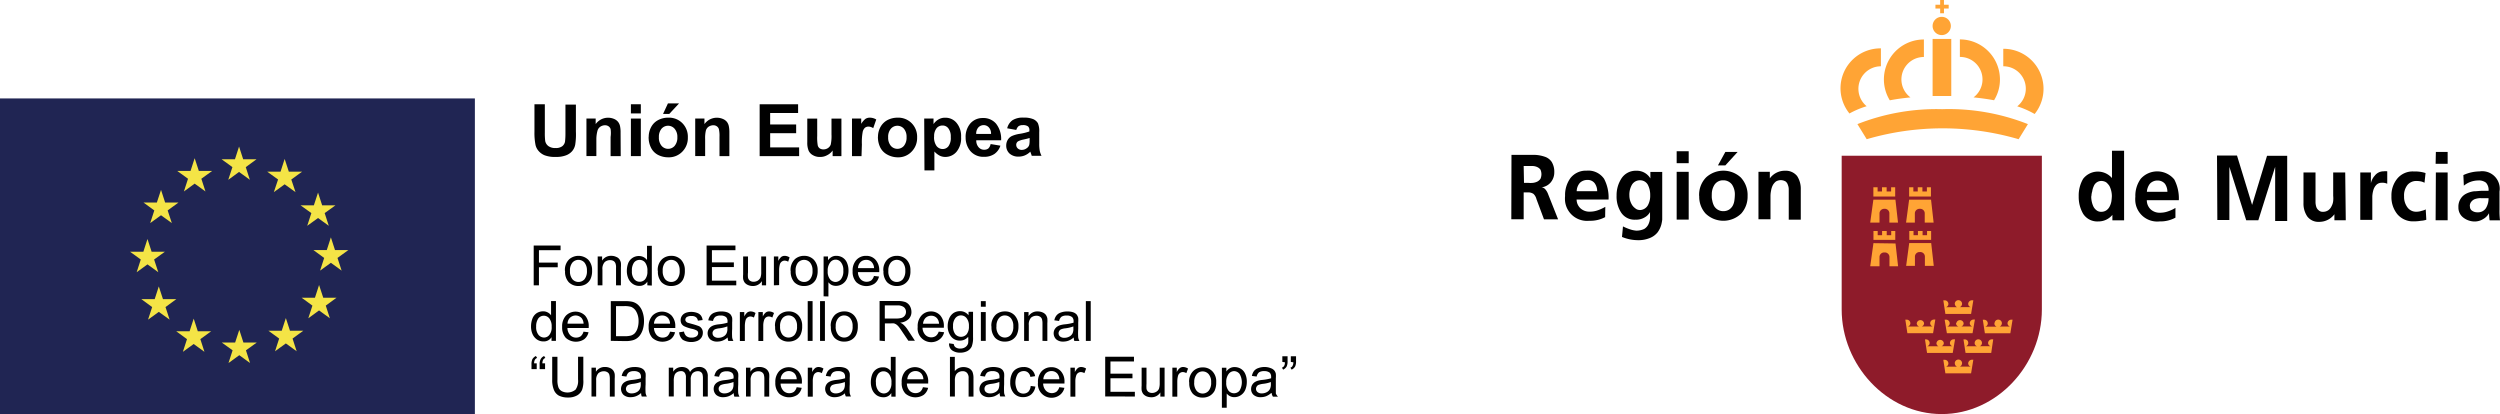 <?xml version="1.0" encoding="UTF-8"?> <svg xmlns="http://www.w3.org/2000/svg" width="525.961" height="87.115" viewBox="0 0 525.961 87.115"><g id="logos-eficiencia-energética" transform="translate(-533.966 -304.995)"><g id="Grupo_2833" data-name="Grupo 2833" transform="translate(851.923 304.995)"><path id="Trazado_8308" data-name="Trazado 8308" d="M81.937,18.77V51.13c0,11.625-9.425,21.992-21.067,21.992S39.82,62.755,39.82,51.13V18.77H81.937Z" transform="translate(29.683 13.992)" fill="#8e1b2a"></path><path id="Trazado_8309" data-name="Trazado 8309" d="M54.053,45.186a.778.778,0,0,1,1.536,0,.7.7,0,0,1-.489.681h2.3a.708.708,0,0,1-.524-.7.8.8,0,0,1,.8-.751h.279l-.489,2.863H52.063l-.436-2.845h.209a.756.756,0,0,1,.768.733v.017a.713.713,0,0,1-.524.7h2.391a.748.748,0,0,1-.436-.7Zm8.029,0a.768.768,0,1,1,1.536,0,.738.738,0,0,1-.471.681h2.3a.728.728,0,0,1-.541-.7.815.815,0,0,1,.8-.751h.279l-.419,2.863H60.162l-.436-2.845H60a.72.72,0,0,1,.733.751.751.751,0,0,1-.506.7h2.374a.708.708,0,0,1-.524-.7Zm-4.189-8.238a.768.768,0,1,1,1.536,0,.761.761,0,0,1-.471.7h2.3a.728.728,0,0,1-.541-.7.818.818,0,0,1,.82-.751H61.8l-.471,2.88H55.92l-.436-2.863h.3a.771.771,0,0,1,.768.751.713.713,0,0,1-.524.7H58.4a.781.781,0,0,1-.489-.733ZM49.9,41.032a.778.778,0,0,1,1.536,0,.713.713,0,0,1-.489.681h2.3a.728.728,0,0,1-.524-.7.8.8,0,0,1,.8-.751h.279l-.471,2.863H47.926l-.436-2.845h.279a.775.775,0,0,1,.785.751h0a.728.728,0,0,1-.541.7H50.4a.751.751,0,0,1-.506-.7Zm8.326,0a.778.778,0,0,1,1.536,0,.713.713,0,0,1-.489.681h2.3a.744.744,0,0,1-.524-.7.8.8,0,0,1,.8-.751h.279l-.489,2.863H56.235l-.471-2.845h.279a.775.775,0,0,1,.785.751h0a.728.728,0,0,1-.541.7h2.391a.744.744,0,0,1-.524-.7h.07Zm8.046,0A.768.768,0,0,1,67.807,41a.783.783,0,0,1-.471.733h2.182a.728.728,0,0,1-.524-.7.8.8,0,0,1,.8-.751h.262l-.471,2.863H64.229L63.792,40.3h.279a.771.771,0,0,1,.768.751.713.713,0,0,1-.524.7H66.69a.753.753,0,0,1-.471-.7h.07Zm-8.378,8.43a.768.768,0,0,1,1.536-.035.783.783,0,0,1-.471.733h2.3a.728.728,0,0,1-.541-.7.818.818,0,0,1,.82-.751H61.8l-.471,2.863H55.92l-.436-2.845h.3a.771.771,0,0,1,.768.751.713.713,0,0,1-.524.7H58.4a.735.735,0,0,1-.489-.7Z" transform="translate(35.401 26.97)" fill="#ffa435" fill-rule="evenodd"></path><path id="Trazado_8310" data-name="Trazado 8310" d="M43.923,25.188l-.663,4.817h1.955V28.051a.977.977,0,0,1,1.012-.943h.035a.958.958,0,0,1,1.03.873v2.025h1.815l-.541-4.817h-4.66Zm2.287-.663H43.923V22.57h.89v.89h.925v-.89h.977v.89h.943v-.89h.855v1.955H46.227Zm5.236.663L50.8,30.006h1.85V28.051a.977.977,0,0,1,1.012-.943H53.7a.958.958,0,0,1,1.03.873v2.025H56.6l-.541-4.817H51.446Zm2.287-.663H51.446V22.57h.89v.89h.925v-.89h.977v.89h.943v-.89h.855v1.955H53.75Zm-9.792,9.792L43.26,39.2h1.955V37.249a.965.965,0,0,1,.995-.96h.07a.967.967,0,0,1,1.03.925V39.2h1.815l-.541-4.8-4.643-.07Zm2.287-.681H43.941V31.768h.89v.89h.925v-.89h.977v.89h.943v-.89h.855v1.868H46.245Zm5.236.681-.646,4.8h1.85V37.162a.965.965,0,0,1,.995-.96h.07a.967.967,0,0,1,1.03.925v1.99H56.63l-.541-4.8H51.481Zm2.3-.681H51.481V31.768h.89v.89H53.3v-.89h.977v.89h.943v-.89h.855v1.868H53.785Z" transform="translate(32.247 16.824)" fill="#ffa435" fill-rule="evenodd"></path><path id="Trazado_8311" data-name="Trazado 8311" d="M59.642.995h.995V0h.8V.995h.995v.8H61.44v.995h-.8V1.8h-.995v-.8ZM61.073,22.97A45.194,45.194,0,0,1,79.1,26.112l-1.955,3.177a56.876,56.876,0,0,0-31.959,0l-1.955-3.177A45.246,45.246,0,0,1,61.021,22.97h.052Zm-19.5.925a8.4,8.4,0,0,1,6.6-13.719v3.77a4.737,4.737,0,0,0-3,8.4,18.791,18.791,0,0,0-3.665,1.553h.052Zm26.077-3.4a4.73,4.73,0,0,0-2.863-8.518V8.291a8.429,8.429,0,0,1,8.43,8.4v.035a8.218,8.218,0,0,1-1.239,4.364c-1.431-.262-2.862-.454-4.381-.611h.052Zm9.233,1.85a4.714,4.714,0,0,0-2.967-8.4V10.263a8.428,8.428,0,0,1,6.6,13.719,19.212,19.212,0,0,0-3.683-1.623h.052ZM59.049,8.186h3.927V20.195H59.049V8.186ZM50.042,21.1A8.4,8.4,0,0,1,57.2,8.308h.017v3.683a4.716,4.716,0,0,0-2.828,8.5c-1.536.157-2.985.349-4.329.611h0ZM59.049,5.428a1.92,1.92,0,1,1,0,.07v-.07Z" transform="translate(29.584)" fill="#ffa435" fill-rule="evenodd"></path><path id="Trazado_8312" data-name="Trazado 8312" d="M75.478,31.662h0a3.792,3.792,0,0,1-2.985,1.379,3.517,3.517,0,0,1-3.177-1.623,7.075,7.075,0,0,1-.925-3.665,6.911,6.911,0,0,1,.925-3.665,3.917,3.917,0,0,1,5.5-.716,4.23,4.23,0,0,1,.576.541h0V18.17h2.548V32.814H75.478V31.68Zm-4.451-3.91a4.993,4.993,0,0,0,.454,2.147,2.172,2.172,0,0,0,.646.785,1.537,1.537,0,0,0,1.012.332,1.9,1.9,0,0,0,1.1-.332A2.219,2.219,0,0,0,74.9,29.9a3.774,3.774,0,0,0,.367-1.082,10.823,10.823,0,0,0,.1-1.082,4.8,4.8,0,0,0-.506-2.147,3.32,3.32,0,0,0-.7-.785,2.005,2.005,0,0,0-1.047-.279A1.717,1.717,0,0,0,71.55,25.64a3.745,3.745,0,0,0-.314,1.065,4.11,4.11,0,0,0-.175,1.047h-.035Z" transform="translate(50.979 13.545)"></path><path id="Trazado_8313" data-name="Trazado 8313" d="M83.679,30.392a6.607,6.607,0,0,1-3.351.8,4.627,4.627,0,0,1-5.1-4.1,5.785,5.785,0,0,1,0-1.1,6.084,6.084,0,0,1,1.135-3.77,4.641,4.641,0,0,1,7.052.14,8.6,8.6,0,0,1,.96,4.364H77.64a2.623,2.623,0,0,0,.838,1.955,2.768,2.768,0,0,0,1.955.681,4.978,4.978,0,0,0,1.745-.314,7.223,7.223,0,0,0,1.484-.7v2.042Zm-1.711-5.446a2.946,2.946,0,0,0-.506-1.658,1.971,1.971,0,0,0-1.553-.7,2.134,2.134,0,0,0-1.606.663,3.035,3.035,0,0,0-.646,1.711h4.311Z" transform="translate(56.06 15.391)"></path><path id="Trazado_8314" data-name="Trazado 8314" d="M85.04,18.75h4.241l3.177,10.385h0L95.6,18.8h4.241V32.521H97.31v-11.4h0L93.767,32.364H91.219L87.676,21.124h0V32.312H85.145l-.07-13.562Z" transform="translate(63.392 13.977)"></path><path id="Trazado_8315" data-name="Trazado 8315" d="M104.383,30.844h-2.391V29.57h0A3.928,3.928,0,0,1,98.8,31.175a2.923,2.923,0,0,1-2.513-1.135,4.772,4.772,0,0,1-.8-2.828V20.79h2.531v6.318a3.583,3.583,0,0,0,.175.96,1.587,1.587,0,0,0,.489.681,1.25,1.25,0,0,0,.925.314,1.927,1.927,0,0,0,1.152-.367,2.17,2.17,0,0,0,.646-.838,2.9,2.9,0,0,0,.332-1.082,5.424,5.424,0,0,0,0-1.065V20.79h2.531Z" transform="translate(71.173 15.498)"></path><path id="Trazado_8316" data-name="Trazado 8316" d="M102.32,20.906h2.252v2.269h0a3.368,3.368,0,0,1,.82-1.606,2.307,2.307,0,0,1,1.85-.908,2.829,2.829,0,0,1,.768,0v2.618a2.31,2.31,0,0,0-1.135-.209,1.564,1.564,0,0,0-1.152.436,2.6,2.6,0,0,0-.628,1.082,5.706,5.706,0,0,0-.227,1.327v4.957h-2.531V20.906Z" transform="translate(76.272 15.382)"></path><path id="Trazado_8317" data-name="Trazado 8317" d="M113.039,23.048a2.655,2.655,0,0,0-.733-.279,4.817,4.817,0,0,0-.995-.1,2.4,2.4,0,0,0-1.868.855,3.5,3.5,0,0,0-.7,2.339,3.716,3.716,0,0,0,.663,2.3,2.245,2.245,0,0,0,1.955.977,3.39,3.39,0,0,0,1.1-.192,2.821,2.821,0,0,0,.838-.3l.122,2.182a4.2,4.2,0,0,1-1.135.209,7.42,7.42,0,0,1-1.4.122,4.311,4.311,0,0,1-3.561-1.5,5.693,5.693,0,0,1-1.239-3.788,5.54,5.54,0,0,1,1.239-3.718,4.2,4.2,0,0,1,3.473-1.484,7.3,7.3,0,0,1,2.461.332Z" transform="translate(79.081 15.404)"></path><path id="Trazado_8318" data-name="Trazado 8318" d="M111.48,18.31h2.461v2.5H111.41l.052-2.5Zm0,4.329h2.461V32.692H111.41l.052-10.054Z" transform="translate(83.049 13.649)"></path><path id="Trazado_8319" data-name="Trazado 8319" d="M115.209,21.447a8.415,8.415,0,0,1,3.386-.768,3.693,3.693,0,0,1,4.207,3.037,3.488,3.488,0,0,1,0,1.2v3.805a16.335,16.335,0,0,0,.1,2.252h-2.182a14.9,14.9,0,0,1-.122-1.5h0a3.154,3.154,0,0,1-1.274,1.257,3.42,3.42,0,0,1-1.745.489,3.929,3.929,0,0,1-2.339-.785,2.629,2.629,0,0,1-1.082-2.217,3.034,3.034,0,0,1,.489-1.815,2.944,2.944,0,0,1,1.169-1.047,5.188,5.188,0,0,1,1.606-.489c.593,0,1.135-.1,1.658-.1H120.5a2.253,2.253,0,0,0-.541-1.711,2.44,2.44,0,0,0-1.658-.471,4.847,4.847,0,0,0-3,1.1l-.1-2.234Zm1.379,6.615a1,1,0,0,0,.471.908,1.865,1.865,0,0,0,1.135.314,1.945,1.945,0,0,0,1.763-.89,3.934,3.934,0,0,0,.541-2.077h-1.553a1.973,1.973,0,0,0-.454,0,4.182,4.182,0,0,0-.925.209,1.8,1.8,0,0,0-.7.541,1.335,1.335,0,0,0-.3.977Z" transform="translate(85.097 15.381)"></path><path id="Trazado_8320" data-name="Trazado 8320" d="M.035,18.677H5.079a7.466,7.466,0,0,1,1.955.384,2.8,2.8,0,0,1,1.466,1.1,3.982,3.982,0,0,1,.541,2.182,3.26,3.26,0,0,1-.733,2.095A2.966,2.966,0,0,1,6.353,25.5h0a1.2,1.2,0,0,1,.855.489,3.243,3.243,0,0,1,.524.925l2.112,5.324H6.877L5.289,27.981a2.251,2.251,0,0,0-.628-1.1,2.009,2.009,0,0,0-1.222-.314H2.6v5.655H0L.035,18.66ZM2.688,24.56h.855a4.907,4.907,0,0,0,1.012,0,2.84,2.84,0,0,0,.908-.262,1.913,1.913,0,0,0,.663-.576,2.385,2.385,0,0,0,0-1.955,1.772,1.772,0,0,0-.663-.524,2.671,2.671,0,0,0-.908-.227H2.6l.07,3.543Z" transform="translate(0 13.91)"></path><path id="Trazado_8321" data-name="Trazado 8321" d="M14.957,30.335a6.592,6.592,0,0,1-3.351.785,4.65,4.65,0,0,1-5.114-4.084,6.158,6.158,0,0,1,0-1.135,6.084,6.084,0,0,1,1.135-3.77,4.119,4.119,0,0,1,3.386-1.553,4.037,4.037,0,0,1,3.683,1.711,8.445,8.445,0,0,1,.943,4.364H8.917a2.555,2.555,0,0,0,.838,1.868,2.768,2.768,0,0,0,1.955.681,4.978,4.978,0,0,0,1.745-.314,9.045,9.045,0,0,0,1.5-.7l-.035,2.129Zm-1.711-5.446a2.8,2.8,0,0,0-.524-1.658,1.815,1.815,0,0,0-1.536-.7,2.173,2.173,0,0,0-1.623.663,2.786,2.786,0,0,0-.628,1.711h4.311Z" transform="translate(4.819 15.326)"></path><path id="Trazado_8322" data-name="Trazado 8322" d="M22.292,20.808V30.879a8.786,8.786,0,0,1-.175.977,4.848,4.848,0,0,1-.82,1.711,3.957,3.957,0,0,1-1.571,1.152,6.273,6.273,0,0,1-2.531.471,8.931,8.931,0,0,1-3.369-.681l.209-2.217a10.075,10.075,0,0,0,1.414.593,5.512,5.512,0,0,0,1.414.3,3.837,3.837,0,0,0,1.658-.367,2.343,2.343,0,0,0,.855-.943,3.65,3.65,0,0,0,.349-1.274V29.274h0a2.864,2.864,0,0,1-1.117,1.117,3.512,3.512,0,0,1-1.955.489,3.358,3.358,0,0,1-3.037-1.553,6.117,6.117,0,0,1-.925-3.526,6.442,6.442,0,0,1,.977-3.526,3.573,3.573,0,0,1,3.142-1.693A3.314,3.314,0,0,1,19.8,22.2h0V20.826h2.5Zm-4.765,8.046a2,2,0,0,0,1.711-.943,4.123,4.123,0,0,0,.524-2.182,4.645,4.645,0,0,0-.506-2.217,1.847,1.847,0,0,0-1.606-.925,1.959,1.959,0,0,0-1.763.995,4.21,4.21,0,0,0-.506,2.2,3.832,3.832,0,0,0,.541,1.955,2.476,2.476,0,0,0,.681.733,1.4,1.4,0,0,0,.925.367Z" transform="translate(9.457 15.34)"></path><path id="Trazado_8323" data-name="Trazado 8323" d="M19.93,18.23h2.531v2.513H19.93Zm0,4.329h2.531V32.612H19.93Z" transform="translate(14.857 13.589)"></path><path id="Trazado_8324" data-name="Trazado 8324" d="M22.644,27.6a5.223,5.223,0,0,1,1.466-3.927,5.391,5.391,0,0,1,7.278,0A5.373,5.373,0,0,1,32.837,27.6a5.338,5.338,0,0,1-1.327,3.665,5.385,5.385,0,0,1-7.523,0A5.257,5.257,0,0,1,22.661,27.6Zm2.653-.314v.593a3.936,3.936,0,0,0,.1.628,4.115,4.115,0,0,0,.367,1.135,2.216,2.216,0,0,0,1.937,1.135,2.322,2.322,0,0,0,1.222-.314,2.414,2.414,0,0,0,.768-.8,3.208,3.208,0,0,0,.367-1.135,9.618,9.618,0,0,0,.1-1.239,3.7,3.7,0,0,0-.593-2.095,2.244,2.244,0,0,0-1.868-.908,2.121,2.121,0,0,0-1.815.925,3.631,3.631,0,0,0-.576,2.077Zm2.863-8.972h2.583l-2.583,2.828H26.606Z" transform="translate(16.872 13.649)"></path><path id="Trazado_8325" data-name="Trazado 8325" d="M29.79,20.809h2.391v1.379h0a3.89,3.89,0,0,1,3.212-1.606A3.056,3.056,0,0,1,37.924,21.7a4.905,4.905,0,0,1,.768,2.828V30.88H36.161V24.509a2.419,2.419,0,0,0-.175-.925,1.445,1.445,0,0,0-.471-.733,1.985,1.985,0,0,0-2.06,0,2.62,2.62,0,0,0-.681.838,3.89,3.89,0,0,0-.332,1.082,5.893,5.893,0,0,0-.122,1.1v4.922H29.79V20.826Z" transform="translate(22.206 15.339)"></path></g><g id="Grupo_2834" data-name="Grupo 2834" transform="translate(533.966 325.704)"><g id="Grupo_2832" data-name="Grupo 2832" transform="translate(0)"><path id="Trazado_8326" data-name="Trazado 8326" d="M84.49.92H86.7V6.894a12.933,12.933,0,0,0,.08,1.756,1.742,1.742,0,0,0,.679,1.078,2.384,2.384,0,0,0,1.49.4,2.217,2.217,0,0,0,1.41-.373,1.618,1.618,0,0,0,.585-.945,14.347,14.347,0,0,0,.093-1.849V1h2.2V6.641a13.878,13.878,0,0,1-.146,2.781,2.918,2.918,0,0,1-.652,1.37,3.193,3.193,0,0,1-1.291.878A5.593,5.593,0,0,1,89.054,12a6.092,6.092,0,0,1-2.435-.359,3.366,3.366,0,0,1-1.264-.931,2.877,2.877,0,0,1-.612-1.224,12.819,12.819,0,0,1-.226-2.767V.92Z" transform="translate(27.924 0.304)" fill-rule="evenodd"></path><path id="Trazado_8327" data-name="Trazado 8327" d="M99.968,11.126H97.813V7.095a5.805,5.805,0,0,0,0-1.663,1.13,1.13,0,0,0-.439-.585,1.3,1.3,0,0,0-.732-.213,1.773,1.773,0,0,0-.971.293,1.51,1.51,0,0,0-.6.8,6.907,6.907,0,0,0-.253,1.809v3.579H92.73V3.223h1.943V4.394A3.207,3.207,0,0,1,98.531,3.3a2.09,2.09,0,0,1,.852.625,2.138,2.138,0,0,1,.412.878,6.251,6.251,0,0,1,.12,1.41l.027,4.91Z" transform="translate(30.647 1.008)" fill-rule="evenodd"></path><path id="Trazado_8328" data-name="Trazado 8328" d="M99.76,11.83v-7.9h2.089v7.9Zm0-8.968V.92h2.089V2.849H99.76Z" transform="translate(32.971 0.304)" fill-rule="evenodd"></path><path id="Trazado_8329" data-name="Trazado 8329" d="M105.6,3,106.629.78h2.342L106.908,3h-1.317Zm-.878,4.91a2.635,2.635,0,0,0,.572,1.809,1.811,1.811,0,0,0,2.555.186,1.233,1.233,0,0,0,.186-.186,2.669,2.669,0,0,0,.572-1.823,2.579,2.579,0,0,0-.585-1.783,1.811,1.811,0,0,0-2.555-.186,1.234,1.234,0,0,0-.186.186A2.636,2.636,0,0,0,104.726,7.911Zm-2.142-.106a4.3,4.3,0,0,1,.506-2.022,3.5,3.5,0,0,1,1.49-1.49,4.456,4.456,0,0,1,2.1-.506,3.958,3.958,0,0,1,2.994,1.171,4.036,4.036,0,0,1,1.144,2.994,4.06,4.06,0,0,1-1.171,2.994,3.931,3.931,0,0,1-2.994,1.184,4.67,4.67,0,0,1-2.076-.492,3.431,3.431,0,0,1-1.49-1.49,4.836,4.836,0,0,1-.519-2.315Z" transform="translate(33.898 0.258)" fill-rule="evenodd"></path><path id="Trazado_8330" data-name="Trazado 8330" d="M117.128,11.126h-2.089V7.095a6.342,6.342,0,0,0-.133-1.663,1.13,1.13,0,0,0-.439-.585,1.263,1.263,0,0,0-.718-.213,1.852,1.852,0,0,0-.985.293,1.487,1.487,0,0,0-.585.8,6.9,6.9,0,0,0-.16,1.809v3.579H109.93V3.223h1.943V4.394A3.207,3.207,0,0,1,115.731,3.3a2.132,2.132,0,0,1,.865.625,2.193,2.193,0,0,1,.4.878,6.252,6.252,0,0,1,.12,1.41v4.91Z" transform="translate(36.332 1.008)" fill-rule="evenodd"></path><path id="Trazado_8331" data-name="Trazado 8331" d="M120.12,11.83V.92h8.089V2.756h-5.881V5.178H127.8V7.014h-5.468v2.98h6.094V11.83Z" transform="translate(39.699 0.304)" fill-rule="evenodd"></path><path id="Trazado_8332" data-name="Trazado 8332" d="M132.986,11.083V9.9a3.021,3.021,0,0,1-1.144.985,2.919,2.919,0,0,1-1.49.373,2.781,2.781,0,0,1-1.49-.359,2.062,2.062,0,0,1-.931-.971,4.36,4.36,0,0,1-.279-1.743v-5h2.089V6.812a9.637,9.637,0,0,0,.12,2.049,1.115,1.115,0,0,0,.412.6,1.469,1.469,0,0,0,.772.213A1.718,1.718,0,0,0,132,9.393a1.52,1.52,0,0,0,.585-.732,8.27,8.27,0,0,0,.16-2.142V3.193h2.089v7.9h-1.849Z" transform="translate(42.187 1.051)" fill-rule="evenodd"></path><path id="Trazado_8333" data-name="Trazado 8333" d="M136.742,11.129H134.72v-7.9h1.943V4.344a3.749,3.749,0,0,1,.891-1.051,1.692,1.692,0,0,1,.9-.253,2.634,2.634,0,0,1,1.37.386l-.639,1.823a1.9,1.9,0,0,0-.985-.333,1.245,1.245,0,0,0-.745.239,1.7,1.7,0,0,0-.479.865,11.885,11.885,0,0,0-.173,2.661l-.08,2.435Z" transform="translate(44.525 1.005)" fill-rule="evenodd"></path><path id="Trazado_8334" data-name="Trazado 8334" d="M140.976,7.166a2.635,2.635,0,0,0,.572,1.809,1.814,1.814,0,0,0,2.741,0,2.727,2.727,0,0,0,.559-1.823,2.623,2.623,0,0,0-.559-1.783,1.814,1.814,0,0,0-2.741,0A2.58,2.58,0,0,0,140.976,7.166Zm-2.142-.106a4.3,4.3,0,0,1,.506-2.022,3.654,3.654,0,0,1,1.49-1.49,4.619,4.619,0,0,1,2.1-.506,3.958,3.958,0,0,1,2.994,1.171,4.036,4.036,0,0,1,1.144,2.994A4.059,4.059,0,0,1,145.9,10.2a3.865,3.865,0,0,1-2.994,1.184,4.577,4.577,0,0,1-2.089-.559,3.5,3.5,0,0,1-1.49-1.49,4.935,4.935,0,0,1-.506-2.262Z" transform="translate(45.879 1.004)" fill-rule="evenodd"></path><path id="Trazado_8335" data-name="Trazado 8335" d="M148.216,7.029A3.123,3.123,0,0,0,148.734,9a1.632,1.632,0,0,0,1.291.639,1.526,1.526,0,0,0,1.211-.585,2.931,2.931,0,0,0,.492-1.929,2.816,2.816,0,0,0-.506-1.836,1.488,1.488,0,0,0-1.224-.6,1.59,1.59,0,0,0-1.264.585,2.637,2.637,0,0,0-.506,1.743ZM146.14,3.224H148.1V4.395a3.108,3.108,0,0,1,1.024-.971,2.677,2.677,0,0,1,1.49-.373,3,3,0,0,1,2.328,1.078,4.334,4.334,0,0,1,.958,2.994,4.441,4.441,0,0,1-.958,3.087A3.062,3.062,0,0,1,150.6,11.3a2.669,2.669,0,0,1-1.2-.266,3.984,3.984,0,0,1-1.118-.878v3.978h-2.089L146.14,3.25Z" transform="translate(48.299 1.007)" fill-rule="evenodd"></path><path id="Trazado_8336" data-name="Trazado 8336" d="M158.04,6.441a1.9,1.9,0,0,0-.466-1.37,1.452,1.452,0,0,0-1.078-.479,1.51,1.51,0,0,0-1.131.492,1.953,1.953,0,0,0-.452,1.357h3.127Zm-.106,2.129,2.076.346a3.406,3.406,0,0,1-1.264,1.743,3.765,3.765,0,0,1-2.169.6,3.567,3.567,0,0,1-2.994-1.344,4.418,4.418,0,0,1-.891-2.7A4.313,4.313,0,0,1,153.7,4.219,3.387,3.387,0,0,1,156.3,3.1a3.474,3.474,0,0,1,2.781,1.171,5.177,5.177,0,0,1,1.078,3.5h-5.229a2.1,2.1,0,0,0,.506,1.49,1.482,1.482,0,0,0,1.2.506,1.341,1.341,0,0,0,.838-.266,1.754,1.754,0,0,0,.466-.891V8.583Z" transform="translate(50.462 1.023)" fill-rule="evenodd"></path><path id="Trazado_8337" data-name="Trazado 8337" d="M164.006,7.33c-.412.133-.838.226-1.264.319a4.182,4.182,0,0,0-1.131.373.864.864,0,0,0-.4.732,1.036,1.036,0,0,0,.319.758,1.222,1.222,0,0,0,.838.319,1.764,1.764,0,0,0,1.078-.373,1.264,1.264,0,0,0,.506-.692,4.324,4.324,0,0,0,.08-1.011V7.343Zm-2.794-1.7-1.9-.346a2.921,2.921,0,0,1,1.1-1.69,4.023,4.023,0,0,1,2.315-.559,5.07,5.07,0,0,1,2.089.333,2.123,2.123,0,0,1,.958.852,4.272,4.272,0,0,1,.279,1.863V8.514a7.947,7.947,0,0,0,.106,1.49,4.4,4.4,0,0,0,.373,1.064h-2.062a3.068,3.068,0,0,0-.213-.612.926.926,0,0,0-.08-.253,3.636,3.636,0,0,1-1.131.772,3.425,3.425,0,0,1-1.317.266,2.747,2.747,0,0,1-1.929-.652,2.239,2.239,0,0,1-.692-1.69,2.326,2.326,0,0,1,.319-1.184,2.021,2.021,0,0,1,.891-.812A6.528,6.528,0,0,1,162,6.438a11.076,11.076,0,0,0,1.982-.492V5.733a1.011,1.011,0,0,0-.293-.852,1.752,1.752,0,0,0-1.118-.266,1.507,1.507,0,0,0-.865.226,1.555,1.555,0,0,0-.466.758h-.04Z" transform="translate(52.585 0.999)" fill-rule="evenodd"></path><path id="Trazado_8338" data-name="Trazado 8338" d="M86.9,42.287v1.2H85.758v-.945a2.292,2.292,0,0,1,.2-1.118,1.508,1.508,0,0,1,.745-.692l.253.4a1.089,1.089,0,0,0-.466.386,1.893,1.893,0,0,0-.16.758h.585Zm-1.756,0v1.2h-1.1v-.945a2.664,2.664,0,0,1,.173-1.118,1.662,1.662,0,0,1,.758-.692l.253.4a.954.954,0,0,0-.466.386,1.5,1.5,0,0,0-.16.758h.532Z" transform="translate(27.774 13.461)" fill-rule="evenodd"></path><path id="Trazado_8339" data-name="Trazado 8339" d="M92.763,40.84h1.1v4.843a5.423,5.423,0,0,1-.239,2.062A2.466,2.466,0,0,1,92.6,48.956a3.731,3.731,0,0,1-1.956.466,4.19,4.19,0,0,1-1.929-.4,2.368,2.368,0,0,1-1.064-1.264,5.338,5.338,0,0,1-.333-2.089V40.853h1.1v4.83a4.4,4.4,0,0,0,.213,1.61,1.536,1.536,0,0,0,.705.8,2.687,2.687,0,0,0,2.9-.333,3.2,3.2,0,0,0,.519-2.142V40.853Z" transform="translate(28.858 13.498)" fill-rule="evenodd"></path><path id="Trazado_8340" data-name="Trazado 8340" d="M93.53,48.7V42.6h.931v.865a2.163,2.163,0,0,1,1.929-1,2.349,2.349,0,0,1,1,.2,1.713,1.713,0,0,1,.705.519,2.008,2.008,0,0,1,.319.758,6.246,6.246,0,0,1,0,1V48.7H97.388V44.972a3.142,3.142,0,0,0-.12-.931.91.91,0,0,0-.439-.506,1.339,1.339,0,0,0-.718-.173,1.74,1.74,0,0,0-1.131.412,2.028,2.028,0,0,0-.466,1.49v3.419h-.971Z" transform="translate(30.911 14.036)" fill-rule="evenodd"></path><path id="Trazado_8341" data-name="Trazado 8341" d="M102.352,45.624a6.667,6.667,0,0,1-1.676.386,4.142,4.142,0,0,0-.891.213.781.781,0,0,0-.4.346.884.884,0,0,0,.16,1.171,1.332,1.332,0,0,0,.9.279,2.143,2.143,0,0,0,1.064-.266,1.517,1.517,0,0,0,.679-.705,2.273,2.273,0,0,0,.16-1.024v-.386Zm.093,2.3a3.52,3.52,0,0,1-1.1.692,3.193,3.193,0,0,1-1.118.2,2.14,2.14,0,0,1-1.49-.479,1.759,1.759,0,0,1-.346-2.062,1.539,1.539,0,0,1,.532-.6,2.506,2.506,0,0,1,.745-.333,5.378,5.378,0,0,1,.9-.16,9.575,9.575,0,0,0,1.823-.346v-.266a1.192,1.192,0,0,0-.293-.891,1.743,1.743,0,0,0-1.171-.346,1.928,1.928,0,0,0-1.078.253,1.479,1.479,0,0,0-.506.891l-1-.133A2.634,2.634,0,0,1,98.8,43.3a1.971,1.971,0,0,1,.9-.6,3.708,3.708,0,0,1,1.37-.226,3.6,3.6,0,0,1,1.251.173,1.725,1.725,0,0,1,.718.466,2.02,2.02,0,0,1,.333.705,5.6,5.6,0,0,1,0,.945v1.37a13.893,13.893,0,0,0,0,1.823,2.342,2.342,0,0,0,.266.718h-1.078a2.048,2.048,0,0,1-.133-.745Z" transform="translate(32.454 14.036)" fill-rule="evenodd"></path><path id="Trazado_8342" data-name="Trazado 8342" d="M105.75,48.7V42.608h.931v.852a2.03,2.03,0,0,1,.745-.718,2.074,2.074,0,0,1,1.091-.266,1.968,1.968,0,0,1,1.091.279,1.457,1.457,0,0,1,.612.772,2.223,2.223,0,0,1,1.876-1.064,1.764,1.764,0,0,1,1.384.506,2.117,2.117,0,0,1,.479,1.49v4.231h-1.024V44.83a3.24,3.24,0,0,0-.106-.878.961.961,0,0,0-.359-.439,1.01,1.01,0,0,0-.612-.16,1.6,1.6,0,0,0-1.078.412,1.921,1.921,0,0,0-.412,1.357v3.552h-1.011V44.7a1.581,1.581,0,0,0-.253-1.011.9.9,0,0,0-.825-.346,1.541,1.541,0,0,0-.8.226,1.2,1.2,0,0,0-.519.625,3.711,3.711,0,0,0-.16,1.264v3.207H105.75Z" transform="translate(34.95 14.032)" fill-rule="evenodd"></path><path id="Trazado_8343" data-name="Trazado 8343" d="M117.015,45.614a6.666,6.666,0,0,1-1.676.386,4.143,4.143,0,0,0-.891.213.781.781,0,0,0-.4.346.686.686,0,0,0-.146.479.877.877,0,0,0,.319.692,1.333,1.333,0,0,0,.9.279,2.143,2.143,0,0,0,1.064-.266,1.517,1.517,0,0,0,.679-.705,2.272,2.272,0,0,0,.16-1.024v-.386Zm.08,2.3a3.52,3.52,0,0,1-1.1.692,3.193,3.193,0,0,1-1.118.2,2.14,2.14,0,0,1-1.49-.479,1.759,1.759,0,0,1-.346-2.062,1.78,1.78,0,0,1,.532-.559,2.505,2.505,0,0,1,.745-.333,5.378,5.378,0,0,1,.9-.16,9.574,9.574,0,0,0,1.823-.346V44.6a1.192,1.192,0,0,0-.293-.891,1.743,1.743,0,0,0-1.171-.346,1.928,1.928,0,0,0-1.078.253,1.479,1.479,0,0,0-.506.891l-1-.133a2.634,2.634,0,0,1,.452-1.051,1.971,1.971,0,0,1,.9-.6,3.708,3.708,0,0,1,1.37-.226,3.6,3.6,0,0,1,1.251.173,1.725,1.725,0,0,1,.718.466,1.649,1.649,0,0,1,.333.705,5.6,5.6,0,0,1,0,.945v1.37a13.888,13.888,0,0,0,0,1.823,2.342,2.342,0,0,0,.266.718h-1.078a2.287,2.287,0,0,1-.133-.8Z" transform="translate(37.295 14.046)" fill-rule="evenodd"></path><path id="Trazado_8344" data-name="Trazado 8344" d="M117.96,48.7V42.6h.931v.865a2.121,2.121,0,0,1,1.929-1,2.349,2.349,0,0,1,1,.2,1.672,1.672,0,0,1,.692.519,1.769,1.769,0,0,1,.333.758,6.246,6.246,0,0,1,0,1V48.7h-1.024V44.972a3.141,3.141,0,0,0-.12-.931,1.015,1.015,0,0,0-.439-.506,1.338,1.338,0,0,0-.718-.173,1.74,1.74,0,0,0-1.131.412,2.038,2.038,0,0,0-.479,1.49v3.419h-.958Z" transform="translate(38.985 14.036)" fill-rule="evenodd"></path><path id="Trazado_8345" data-name="Trazado 8345" d="M123.706,45.041H127.1a1.973,1.973,0,0,0-.386-1.144,1.71,1.71,0,0,0-2.461-.12,1.818,1.818,0,0,0-.532,1.264Zm3.379,1.663,1.064.133a2.544,2.544,0,0,1-.931,1.49,3.184,3.184,0,0,1-3.845-.306,3.231,3.231,0,0,1-.772-2.3,3.327,3.327,0,0,1,.8-2.382,2.843,2.843,0,0,1,4.031,0,3.306,3.306,0,0,1,.758,2.328v.279h-4.484a2.289,2.289,0,0,0,.572,1.49,1.689,1.689,0,0,0,1.264.532,1.671,1.671,0,0,0,.971-.293,1.961,1.961,0,0,0,.585-1Z" transform="translate(40.517 14.046)" fill-rule="evenodd"></path><path id="Trazado_8346" data-name="Trazado 8346" d="M127.73,48.7V42.6h.931v.931a2.4,2.4,0,0,1,.639-.852,1.24,1.24,0,0,1,.679-.213,1.891,1.891,0,0,1,1.051.333l-.346.958a1.529,1.529,0,0,0-.758-.226,1,1,0,0,0-.6.213,1.043,1.043,0,0,0-.386.559,3.7,3.7,0,0,0-.16,1.211V48.71h-1.024Z" transform="translate(42.214 14.036)" fill-rule="evenodd"></path><path id="Trazado_8347" data-name="Trazado 8347" d="M134.632,45.624a6.666,6.666,0,0,1-1.676.386,4.142,4.142,0,0,0-.891.213.781.781,0,0,0-.4.346.884.884,0,0,0,.16,1.171,1.333,1.333,0,0,0,.9.279,2.143,2.143,0,0,0,1.064-.266,1.517,1.517,0,0,0,.679-.705,2.272,2.272,0,0,0,.16-1.024v-.386Zm.093,2.3a3.521,3.521,0,0,1-1.1.692,3.193,3.193,0,0,1-1.118.2,2.14,2.14,0,0,1-1.49-.479,1.759,1.759,0,0,1-.346-2.062,1.539,1.539,0,0,1,.532-.6,2.506,2.506,0,0,1,.745-.333,5.378,5.378,0,0,1,.9-.16,9.575,9.575,0,0,0,1.823-.346v-.266a1.192,1.192,0,0,0-.293-.891,1.743,1.743,0,0,0-1.171-.346,1.928,1.928,0,0,0-1.078.253,1.479,1.479,0,0,0-.506.891l-1-.133a2.635,2.635,0,0,1,.452-1.051,1.971,1.971,0,0,1,.9-.6,3.708,3.708,0,0,1,1.37-.226,3.6,3.6,0,0,1,1.251.173,1.725,1.725,0,0,1,.718.466,2.02,2.02,0,0,1,.333.705,5.6,5.6,0,0,1,0,.945v1.37a13.893,13.893,0,0,0,0,1.823,2.343,2.343,0,0,0,.266.718h-1.078a2.191,2.191,0,0,1-.226-.745h.093Z" transform="translate(43.122 14.036)" fill-rule="evenodd"></path><path id="Trazado_8348" data-name="Trazado 8348" d="M138.778,46.245a2.665,2.665,0,0,0,.492,1.73,1.5,1.5,0,0,0,1.144.585A1.43,1.43,0,0,0,141.558,48a2.567,2.567,0,0,0,.479-1.69,2.77,2.77,0,0,0-.492-1.823,1.475,1.475,0,0,0-1.184-.585,1.405,1.405,0,0,0-1.131.559,2.717,2.717,0,0,0-.466,1.783Zm3.233,2.98v-.758a1.85,1.85,0,0,1-1.69.891,2.508,2.508,0,0,1-1.344-.386,2.753,2.753,0,0,1-.945-1.118,4.092,4.092,0,0,1-.333-1.637,4.71,4.71,0,0,1,.293-1.663,2.339,2.339,0,0,1,2.275-1.49,1.9,1.9,0,0,1,.931.2,2.044,2.044,0,0,1,.705.6V40.87h1.011v8.369h-.9Z" transform="translate(45.509 13.507)" fill-rule="evenodd"></path><path id="Trazado_8349" data-name="Trazado 8349" d="M143.753,45.045h3.393a1.973,1.973,0,0,0-.386-1.144,1.569,1.569,0,0,0-1.264-.585,1.677,1.677,0,0,0-1.2.466,1.97,1.97,0,0,0-.532,1.264Zm3.313,1.663,1.078.133a2.588,2.588,0,0,1-.945,1.49,3.2,3.2,0,0,1-3.845-.293,3.16,3.16,0,0,1-.772-2.328,3.306,3.306,0,0,1,.772-2.382,2.843,2.843,0,0,1,4.031,0,3.179,3.179,0,0,1,.772,2.328v.279h-4.484a2.276,2.276,0,0,0,.559,1.49,1.689,1.689,0,0,0,1.264.532,1.67,1.67,0,0,0,.971-.293,1.886,1.886,0,0,0,.585-.971Z" transform="translate(47.12 14.043)" fill-rule="evenodd"></path><path id="Trazado_8350" data-name="Trazado 8350" d="M150.21,49.229V40.86h1.025v2.994a2.3,2.3,0,0,1,1.823-.838,2.559,2.559,0,0,1,1.171.266,1.661,1.661,0,0,1,.718.732,3.627,3.627,0,0,1,.213,1.357v3.858h-1.024V45.357a1.551,1.551,0,0,0-.333-1.118,1.2,1.2,0,0,0-.945-.359,1.662,1.662,0,0,0-.865.239,1.4,1.4,0,0,0-.572.639,2.7,2.7,0,0,0-.173,1.118v3.34h-1.025Z" transform="translate(49.644 13.504)" fill-rule="evenodd"></path><path id="Trazado_8351" data-name="Trazado 8351" d="M159.047,45.624a6.667,6.667,0,0,1-1.676.386,3.962,3.962,0,0,0-.891.213.81.81,0,0,0-.412.346.869.869,0,0,0-.133.479.944.944,0,0,0,.293.692,1.381,1.381,0,0,0,.931.279,2.06,2.06,0,0,0,1.051-.266,1.483,1.483,0,0,0,.692-.705,2.709,2.709,0,0,0,.16-1.024v-.386Zm.093,2.3a4.164,4.164,0,0,1-1.1.692,3.267,3.267,0,0,1-1.131.2,2.228,2.228,0,0,1-1.49-.479,1.7,1.7,0,0,1-.333-2.062,1.729,1.729,0,0,1,.519-.6,2.9,2.9,0,0,1,.745-.333,7.163,7.163,0,0,1,.9-.16,8.6,8.6,0,0,0,1.836-.346v-.266a1.147,1.147,0,0,0-.279-.891,1.8,1.8,0,0,0-1.184-.346,1.859,1.859,0,0,0-1.064.253,1.479,1.479,0,0,0-.506.891l-1.011-.133a2.349,2.349,0,0,1,.466-1.051,1.932,1.932,0,0,1,.891-.6,4.464,4.464,0,0,1,2.634-.053,1.725,1.725,0,0,1,.718.466,1.7,1.7,0,0,1,.319.705,5.6,5.6,0,0,1,0,.945v1.37a13.888,13.888,0,0,0,0,1.823,2.715,2.715,0,0,0,.253.718h-1.078a2.361,2.361,0,0,1-.12-.745Z" transform="translate(51.185 14.036)" fill-rule="evenodd"></path><path id="Trazado_8352" data-name="Trazado 8352" d="M164.023,46.449l1.011.133a2.693,2.693,0,0,1-.852,1.637,2.552,2.552,0,0,1-1.676.585,2.5,2.5,0,0,1-2-.812,3.305,3.305,0,0,1-.758-2.328,4.031,4.031,0,0,1,.333-1.716,2.278,2.278,0,0,1,.985-1.1,2.919,2.919,0,0,1,1.49-.373,2.4,2.4,0,0,1,1.61.506,2.25,2.25,0,0,1,.812,1.41l-1,.16a1.511,1.511,0,0,0-.506-.931,1.265,1.265,0,0,0-.865-.293,1.585,1.585,0,0,0-1.264.559A3.574,3.574,0,0,0,161.3,47.5a1.507,1.507,0,0,0,1.224.559,1.487,1.487,0,0,0,1.011-.373,1.908,1.908,0,0,0,.506-1.224Z" transform="translate(52.795 14.036)" fill-rule="evenodd"></path><path id="Trazado_8353" data-name="Trazado 8353" d="M165.25,45.042h3.379a1.973,1.973,0,0,0-.386-1.144,1.569,1.569,0,0,0-1.264-.585,1.678,1.678,0,0,0-1.2.466,1.956,1.956,0,0,0-.519,1.264Zm3.379,1.663,1.064.133a2.588,2.588,0,0,1-.945,1.49,2.874,2.874,0,0,1-4.617-2.594,3.306,3.306,0,0,1,.772-2.382,2.713,2.713,0,0,1,2.049-.852,2.594,2.594,0,0,1,1.982.825,3.179,3.179,0,0,1,.772,2.328v.279h-4.484a2.222,2.222,0,0,0,.572,1.49,1.745,1.745,0,0,0,2.222.239,1.908,1.908,0,0,0,.6-.971Z" transform="translate(54.242 14.046)" fill-rule="evenodd"></path><path id="Trazado_8354" data-name="Trazado 8354" d="M169.26,48.7V42.6h.931v.931a2.742,2.742,0,0,1,.652-.852,1.155,1.155,0,0,1,.652-.213,1.933,1.933,0,0,1,1.064.333l-.359.958a1.626,1.626,0,0,0-.745-.226,1,1,0,0,0-.612.213,1.022,1.022,0,0,0-.373.559,3.706,3.706,0,0,0-.173,1.211V48.71h-1.025Z" transform="translate(55.94 14.036)" fill-rule="evenodd"></path><path id="Trazado_8355" data-name="Trazado 8355" d="M174.76,49.209V40.84h6.054v1h-4.949v2.568h4.63v.971h-4.63v2.847H181v.985Z" transform="translate(57.757 13.498)" fill-rule="evenodd"></path><path id="Trazado_8356" data-name="Trazado 8356" d="M184.463,48.664v-.878a2.182,2.182,0,0,1-1.916,1.011,2.635,2.635,0,0,1-1.011-.2,1.9,1.9,0,0,1-.692-.519,2.008,2.008,0,0,1-.319-.758,5.751,5.751,0,0,1,0-.958V42.57h1.024v3.366a7.456,7.456,0,0,0,0,1.091,1.122,1.122,0,0,0,.4.639,1.342,1.342,0,0,0,.772.226,1.628,1.628,0,0,0,.865-.239,1.36,1.36,0,0,0,.585-.639,3.586,3.586,0,0,0,.16-1.184V42.57h1.025v6.094h-.931Z" transform="translate(59.656 14.069)" fill-rule="evenodd"></path><path id="Trazado_8357" data-name="Trazado 8357" d="M185.38,48.7V42.6h.931v.931a2.282,2.282,0,0,1,.652-.852,1.155,1.155,0,0,1,.652-.213,1.933,1.933,0,0,1,1.064.333l-.359.958a1.529,1.529,0,0,0-.758-.226,1,1,0,0,0-.6.213,1.043,1.043,0,0,0-.386.559,4.656,4.656,0,0,0-.16,1.211V48.71h-1.024Z" transform="translate(61.267 14.036)" fill-rule="evenodd"></path><path id="Trazado_8358" data-name="Trazado 8358" d="M189.1,45.7a2.545,2.545,0,0,0,.506,1.743,1.668,1.668,0,0,0,2.355.186,2.46,2.46,0,0,0,.186-.186,2.591,2.591,0,0,0,.519-1.783,2.519,2.519,0,0,0-.519-1.7,1.672,1.672,0,0,0-1.264-.585,1.59,1.59,0,0,0-1.264.585,2.531,2.531,0,0,0-.506,1.73Zm-1.064,0a3.057,3.057,0,0,1,.945-2.488,2.831,2.831,0,0,1,1.9-.679,2.69,2.69,0,0,1,2.049.825,3.009,3.009,0,0,1,.8,2.262,4.2,4.2,0,0,1-.346,1.849,2.776,2.776,0,0,1-1.025,1.051,2.907,2.907,0,0,1-1.49.359,2.777,2.777,0,0,1-2.062-.812,3.3,3.3,0,0,1-.745-2.355Z" transform="translate(62.141 14.056)" fill-rule="evenodd"></path><path id="Trazado_8359" data-name="Trazado 8359" d="M194.131,45.713a2.6,2.6,0,0,0,.479,1.73,1.5,1.5,0,0,0,2.1.213,1.611,1.611,0,0,0,.213-.213,3.446,3.446,0,0,0,0-3.539,1.521,1.521,0,0,0-1.131-.572,1.475,1.475,0,0,0-1.171.612,2.762,2.762,0,0,0-.492,1.756Zm-.918,5.335V42.613h.945v.8a2.068,2.068,0,0,1,.745-.692,1.879,1.879,0,0,1,1-.239,2.465,2.465,0,0,1,1.37.4A2.364,2.364,0,0,1,198.163,44a3.867,3.867,0,0,1,.293,1.6,4.3,4.3,0,0,1-.333,1.69,2.513,2.513,0,0,1-.971,1.131,2.4,2.4,0,0,1-1.344.386,1.928,1.928,0,0,1-.9-.213,1.963,1.963,0,0,1-.679-.559v2.994H193.2Z" transform="translate(63.852 14.039)" fill-rule="evenodd"></path><path id="Trazado_8360" data-name="Trazado 8360" d="M201.995,45.624a6.766,6.766,0,0,1-1.69.386,4.143,4.143,0,0,0-.891.213.781.781,0,0,0-.4.346.884.884,0,0,0,.16,1.171,1.332,1.332,0,0,0,.9.279,2.143,2.143,0,0,0,1.064-.266,1.517,1.517,0,0,0,.679-.705,2.254,2.254,0,0,0,.173-1.024v-.386Zm.08,2.3a3.894,3.894,0,0,1-1.091.692,3.266,3.266,0,0,1-1.131.2,2.14,2.14,0,0,1-1.49-.479,1.6,1.6,0,0,1-.532-1.251,1.743,1.743,0,0,1,.2-.812,1.919,1.919,0,0,1,.532-.6,2.505,2.505,0,0,1,.745-.333,5.379,5.379,0,0,1,.9-.16,9.515,9.515,0,0,0,1.836-.346v-.266a1.259,1.259,0,0,0-.279-.891,1.8,1.8,0,0,0-1.184-.346,1.928,1.928,0,0,0-1.078.253,1.591,1.591,0,0,0-.506.891l-1-.133a2.634,2.634,0,0,1,.452-1.051,1.971,1.971,0,0,1,.9-.6,3.708,3.708,0,0,1,1.37-.226,3.4,3.4,0,0,1,1.264.253,1.725,1.725,0,0,1,.718.466,1.649,1.649,0,0,1,.333.705,5.592,5.592,0,0,1,0,.945v3.193a2.092,2.092,0,0,0,.452.679H202.42a2.078,2.078,0,0,1-.279-.772h-.053Z" transform="translate(65.382 14.036)" fill-rule="evenodd"></path><path id="Trazado_8361" data-name="Trazado 8361" d="M204.573,41.967v-1.2h1.1v1.011a2.6,2.6,0,0,1-.173,1.1,1.622,1.622,0,0,1-.758.705l-.253-.412a.766.766,0,0,0,.452-.386,1.613,1.613,0,0,0,.173-.745l-.532-.08Zm-1.783,0v-1.2h1.1v1.011a2.6,2.6,0,0,1-.173,1.1,1.622,1.622,0,0,1-.758.705l-.253-.412a.889.889,0,0,0,.466-.386,1.452,1.452,0,0,0,.16-.745l-.532-.08Z" transform="translate(66.995 13.474)" fill-rule="evenodd"></path><path id="Trazado_8362" data-name="Trazado 8362" d="M85.048,37.4a2.581,2.581,0,0,0,.479,1.73,1.528,1.528,0,0,0,1.171.585,1.405,1.405,0,0,0,1.131-.559,2.475,2.475,0,0,0,.479-1.69,2.73,2.73,0,0,0-.479-1.756,1.475,1.475,0,0,0-1.184-.585A1.424,1.424,0,0,0,85.5,35.7,2.858,2.858,0,0,0,85.048,37.4ZM88.281,40.4v-.758a1.892,1.892,0,0,1-1.69.891,2.4,2.4,0,0,1-1.344-.386,2.752,2.752,0,0,1-.945-1.118,3.877,3.877,0,0,1-.333-1.637,4.71,4.71,0,0,1,.293-1.663,2.4,2.4,0,0,1,.9-1.144,2.508,2.508,0,0,1,1.344-.386,1.961,1.961,0,0,1,.985.239,2,2,0,0,1,.692.6V32.04h1.024v8.369h-.958Z" transform="translate(27.752 10.589)" fill-rule="evenodd"></path><path id="Trazado_8363" data-name="Trazado 8363" d="M90.009,36.251H93.4a1.973,1.973,0,0,0-.386-1.144,1.71,1.71,0,0,0-2.461-.12,1.817,1.817,0,0,0-.532,1.264Zm3.366,1.676,1.064.12a2.544,2.544,0,0,1-.931,1.49,3.184,3.184,0,0,1-3.845-.306,3.231,3.231,0,0,1-.772-2.3,3.327,3.327,0,0,1,.8-2.382,2.843,2.843,0,0,1,4.031,0,3.306,3.306,0,0,1,.758,2.328v.279H90a2.289,2.289,0,0,0,.572,1.49,1.689,1.689,0,0,0,1.264.532,1.671,1.671,0,0,0,.971-.293,1.978,1.978,0,0,0,.585-.985Z" transform="translate(29.376 11.141)" fill-rule="evenodd"></path><path id="Trazado_8364" data-name="Trazado 8364" d="M97.684,39.435h1.849a4.785,4.785,0,0,0,1.3-.146,2.064,2.064,0,0,0,.758-.439,2.754,2.754,0,0,0,.612-1.064,5.068,5.068,0,0,0,.226-1.61,4,4,0,0,0-.506-1.956,2.229,2.229,0,0,0-1.051-.958,4.7,4.7,0,0,0-1.49-.16h-1.7Zm-1.1.985V32.051h2.954a6.972,6.972,0,0,1,1.49.12,2.852,2.852,0,0,1,1.224.6,3.529,3.529,0,0,1,.985,1.49,5.593,5.593,0,0,1,.333,1.982,6.018,6.018,0,0,1-.226,1.69,4.12,4.12,0,0,1-.572,1.224,2.753,2.753,0,0,1-1.756,1.171,5.688,5.688,0,0,1-1.344.133l-3.087-.053Z" transform="translate(31.919 10.592)" fill-rule="evenodd"></path><path id="Trazado_8365" data-name="Trazado 8365" d="M103.676,36.251h3.393a1.973,1.973,0,0,0-.386-1.144,1.569,1.569,0,0,0-1.264-.585,1.623,1.623,0,0,0-1.2.466,1.97,1.97,0,0,0-.532,1.264Zm3.379,1.676,1.064.12a2.544,2.544,0,0,1-.931,1.49,3.184,3.184,0,0,1-3.845-.306,3.231,3.231,0,0,1-.772-2.3,3.327,3.327,0,0,1,.8-2.382,2.843,2.843,0,0,1,4.031,0,3.3,3.3,0,0,1,.772,2.328v.279h-4.484a2.361,2.361,0,0,0,.572,1.49,1.689,1.689,0,0,0,1.264.532,1.671,1.671,0,0,0,.971-.293,1.955,1.955,0,0,0,.572-.985Z" transform="translate(33.897 11.141)" fill-rule="evenodd"></path><path id="Trazado_8366" data-name="Trazado 8366" d="M107.4,38.048l1.011-.16a1.543,1.543,0,0,0,.479.945,1.634,1.634,0,0,0,1.091.333,1.781,1.781,0,0,0,1.064-.279.863.863,0,0,0,.346-.692.6.6,0,0,0-.319-.532,3.641,3.641,0,0,0-1.051-.359,8.151,8.151,0,0,1-1.49-.492,1.435,1.435,0,0,1-.652-.572,1.635,1.635,0,0,1,0-1.49,1.771,1.771,0,0,1,.506-.585,2.049,2.049,0,0,1,.652-.293,3.324,3.324,0,0,1,.878-.12,3.635,3.635,0,0,1,1.251.213,1.752,1.752,0,0,1,.8.559,2,2,0,0,1,.359.945l-1,.133a1.066,1.066,0,0,0-.4-.732,1.435,1.435,0,0,0-.931-.253,1.773,1.773,0,0,0-1.011.226.712.712,0,0,0-.293.559.568.568,0,0,0,.133.359.807.807,0,0,0,.386.279l.9.253a13.9,13.9,0,0,1,1.49.479,1.5,1.5,0,0,1,.772,1.41,1.773,1.773,0,0,1-.293.971,1.944,1.944,0,0,1-.865.705,3.573,3.573,0,0,1-3.073-.239,2.275,2.275,0,0,1-.745-1.53Z" transform="translate(35.495 11.154)" fill-rule="evenodd"></path><path id="Trazado_8367" data-name="Trazado 8367" d="M116.042,36.83a7.326,7.326,0,0,1-1.676.4,3.338,3.338,0,0,0-.891.2.781.781,0,0,0-.4.346.686.686,0,0,0-.146.479.877.877,0,0,0,.319.692,1.333,1.333,0,0,0,.9.279,2.143,2.143,0,0,0,1.064-.266,1.517,1.517,0,0,0,.679-.705,2.272,2.272,0,0,0,.16-1.024v-.386Zm.093,2.3a3.52,3.52,0,0,1-1.1.692,3.192,3.192,0,0,1-1.118.2,2.14,2.14,0,0,1-1.49-.479,1.759,1.759,0,0,1-.346-2.062,1.919,1.919,0,0,1,.532-.6,2.506,2.506,0,0,1,.745-.333,5.378,5.378,0,0,1,.9-.16,9.575,9.575,0,0,0,1.823-.346v-.266a1.192,1.192,0,0,0-.293-.891,1.743,1.743,0,0,0-1.171-.346,1.928,1.928,0,0,0-1.078.253,1.479,1.479,0,0,0-.506.891l-1-.133a2.231,2.231,0,0,1,.452-1.024,1.9,1.9,0,0,1,.9-.612,3.708,3.708,0,0,1,1.37-.226,3.6,3.6,0,0,1,1.251.173,1.725,1.725,0,0,1,.718.466,2.02,2.02,0,0,1,.333.705,5.6,5.6,0,0,1,0,.945v1.37a13.888,13.888,0,0,0,0,1.823,2.044,2.044,0,0,0,.266.718h-1.078a2.048,2.048,0,0,1-.133-.745Z" transform="translate(36.979 11.134)" fill-rule="evenodd"></path><path id="Trazado_8368" data-name="Trazado 8368" d="M116.99,39.88V33.813h.931v.931a2.655,2.655,0,0,1,.639-.852,1.24,1.24,0,0,1,.679-.213,1.891,1.891,0,0,1,1.051.333l-.346.958a1.529,1.529,0,0,0-.758-.226,1,1,0,0,0-.6.213,1.043,1.043,0,0,0-.386.559,4.655,4.655,0,0,0-.16,1.211v3.167h-1.024Z" transform="translate(38.665 11.131)" fill-rule="evenodd"></path><path id="Trazado_8369" data-name="Trazado 8369" d="M119.92,39.88V33.813h.931v.931a2.4,2.4,0,0,1,.639-.852,1.189,1.189,0,0,1,.652-.213,1.933,1.933,0,0,1,1.064.333l-.359.958a1.361,1.361,0,0,0-.745-.226,1,1,0,0,0-.612.213,1.157,1.157,0,0,0-.373.559,3.706,3.706,0,0,0-.173,1.211v3.167h-1.011Z" transform="translate(39.633 11.131)" fill-rule="evenodd"></path><path id="Trazado_8370" data-name="Trazado 8370" d="M123.617,36.847a2.637,2.637,0,0,0,.506,1.743,1.687,1.687,0,0,0,2.382.173,1.064,1.064,0,0,0,.173-.173,2.651,2.651,0,0,0,.506-1.783,2.53,2.53,0,0,0-.506-1.7,1.687,1.687,0,0,0-2.382-.173,1.064,1.064,0,0,0-.173.173,2.531,2.531,0,0,0-.506,1.73Zm-1.064,0a3.057,3.057,0,0,1,.945-2.488,2.865,2.865,0,0,1,1.916-.679,2.69,2.69,0,0,1,2.049.825,3.169,3.169,0,0,1,.8,2.275,3.945,3.945,0,0,1-.359,1.836,2.566,2.566,0,0,1-1.011,1.051,3.081,3.081,0,0,1-1.49.359,2.777,2.777,0,0,1-2.062-.812,3.231,3.231,0,0,1-.758-2.355Z" transform="translate(40.5 11.131)" fill-rule="evenodd"></path><rect id="Rectángulo_2704" data-name="Rectángulo 2704" width="1.024" height="8.369" transform="translate(169.931 42.642)"></rect><rect id="Rectángulo_2705" data-name="Rectángulo 2705" width="1.024" height="8.369" transform="translate(172.525 42.642)"></rect><path id="Trazado_8371" data-name="Trazado 8371" d="M132.4,36.847a2.626,2.626,0,0,0,.519,1.743,1.668,1.668,0,0,0,2.355.186,2.465,2.465,0,0,0,.186-.186,2.651,2.651,0,0,0,.506-1.783,2.53,2.53,0,0,0-.506-1.7,1.672,1.672,0,0,0-1.264-.585,1.59,1.59,0,0,0-1.264.585,2.455,2.455,0,0,0-.519,1.73Zm-1.038,0a3.15,3.15,0,0,1,.931-2.488,2.865,2.865,0,0,1,1.916-.679,2.69,2.69,0,0,1,2.049.825,3.169,3.169,0,0,1,.8,2.275,3.945,3.945,0,0,1-.359,1.836,2.566,2.566,0,0,1-1.011,1.051,2.907,2.907,0,0,1-1.49.359,2.777,2.777,0,0,1-2.062-.812,3.3,3.3,0,0,1-.745-2.355Z" transform="translate(43.412 11.131)" fill-rule="evenodd"></path><path id="Trazado_8372" data-name="Trazado 8372" d="M140.184,35.717h2.395a3.961,3.961,0,0,0,1.184-.146,1.3,1.3,0,0,0,.878-1.251,1.285,1.285,0,0,0-.439-.985,2.068,2.068,0,0,0-1.357-.373h-2.661V35.73Zm-1.1,4.683V32.031h3.725a4.924,4.924,0,0,1,1.7.226,2.012,2.012,0,0,1,.931.8,2.509,2.509,0,0,1,.346,1.264,2.057,2.057,0,0,1-.572,1.49,2.828,2.828,0,0,1-1.8.772,3.555,3.555,0,0,1,.679.412,5.774,5.774,0,0,1,.931,1.118l1.49,2.275h-1.384L143.99,38.7c-.333-.506-.6-.891-.812-1.171a2.847,2.847,0,0,0-.572-.559,2.073,2.073,0,0,0-.492-.226,2.459,2.459,0,0,0-.625,0H140.2v3.725l-1.1-.093Z" transform="translate(45.966 10.585)" fill-rule="evenodd"></path><path id="Trazado_8373" data-name="Trazado 8373" d="M146.23,36.262h3.379a2.006,2.006,0,0,0-.386-1.091,1.569,1.569,0,0,0-1.264-.585,1.677,1.677,0,0,0-1.2.466,1.96,1.96,0,0,0-.519,1.211Zm3.379,1.676,1.064.12a2.588,2.588,0,0,1-.945,1.49,2.874,2.874,0,0,1-4.617-2.594,3.306,3.306,0,0,1,.772-2.382,2.635,2.635,0,0,1,1.982-.891,2.594,2.594,0,0,1,1.982.825,3.3,3.3,0,0,1,.772,2.328v.279h-4.484a2.222,2.222,0,0,0,.572,1.49,1.745,1.745,0,0,0,2.222.239,1.971,1.971,0,0,0,.6-.9h.053Z" transform="translate(47.956 11.131)" fill-rule="evenodd"></path><path id="Trazado_8374" data-name="Trazado 8374" d="M150.981,36.754a2.617,2.617,0,0,0,.479,1.743,1.593,1.593,0,0,0,2.235.146,1.514,1.514,0,0,0,.146-.146,2.545,2.545,0,0,0,.479-1.716,2.52,2.52,0,0,0-.492-1.676,1.5,1.5,0,0,0-2.1-.266,1.675,1.675,0,0,0-.266.266,2.5,2.5,0,0,0-.479,1.637ZM150.13,40.4l1,.146a.983.983,0,0,0,.359.679,1.633,1.633,0,0,0,1.051.279,1.8,1.8,0,0,0,1.091-.346,1.416,1.416,0,0,0,.532-.812,7.265,7.265,0,0,0,0-1.317,2.186,2.186,0,0,1-1.69.8,2.275,2.275,0,0,1-1.929-.891,3.516,3.516,0,0,1-.692-2.169,4.121,4.121,0,0,1,.319-1.6,2.572,2.572,0,0,1,.891-1.131,2.459,2.459,0,0,1,1.424-.4,2.2,2.2,0,0,1,1.756.865v-.732h.945v5.309a5.081,5.081,0,0,1-.279,2,2.215,2.215,0,0,1-.9.945,3.226,3.226,0,0,1-1.49.346,2.869,2.869,0,0,1-1.743-.492,1.642,1.642,0,0,1-.625-1.464h0Z" transform="translate(49.525 11.118)" fill-rule="evenodd"></path><path id="Trazado_8375" data-name="Trazado 8375" d="M155.1,40.419V34.352h1.025v6.067Zm0-7.185V32.05h1.025v1.184Z" transform="translate(51.26 10.592)" fill-rule="evenodd"></path><path id="Trazado_8376" data-name="Trazado 8376" d="M157.826,36.847a2.545,2.545,0,0,0,.506,1.743,1.668,1.668,0,0,0,2.355.186,2.459,2.459,0,0,0,.186-.186,2.651,2.651,0,0,0,.506-1.783,2.53,2.53,0,0,0-.506-1.7,1.672,1.672,0,0,0-1.264-.585,1.59,1.59,0,0,0-1.264.585,2.53,2.53,0,0,0-.506,1.73Zm-1.064,0a3.15,3.15,0,0,1,.931-2.488,2.865,2.865,0,0,1,1.916-.679,2.69,2.69,0,0,1,2.049.825,3.169,3.169,0,0,1,.8,2.275,3.945,3.945,0,0,1-.359,1.836,2.566,2.566,0,0,1-1.011,1.051,2.907,2.907,0,0,1-1.49.359,2.777,2.777,0,0,1-2.062-.812,3.3,3.3,0,0,1-.745-2.355h0Z" transform="translate(51.806 11.131)" fill-rule="evenodd"></path><path id="Trazado_8377" data-name="Trazado 8377" d="M161.94,39.881V33.814h.931v.865a2.163,2.163,0,0,1,1.929-1,2.57,2.57,0,0,1,1,.2,1.713,1.713,0,0,1,.705.519,2.009,2.009,0,0,1,.319.758,6.246,6.246,0,0,1,0,1v3.725H165.8V36.2a3.142,3.142,0,0,0-.12-.931,1.015,1.015,0,0,0-.439-.506,1.338,1.338,0,0,0-.718-.173A1.74,1.74,0,0,0,163.39,35a2.088,2.088,0,0,0-.466,1.57v3.313h-.971Z" transform="translate(53.521 11.13)" fill-rule="evenodd"></path><path id="Trazado_8378" data-name="Trazado 8378" d="M170.762,36.83a7.326,7.326,0,0,1-1.676.4,3.338,3.338,0,0,0-.891.2.781.781,0,0,0-.4.346.884.884,0,0,0,.16,1.171,1.333,1.333,0,0,0,.9.279,2.143,2.143,0,0,0,1.064-.266,1.517,1.517,0,0,0,.679-.705,2.271,2.271,0,0,0,.16-1.024v-.386Zm.093,2.3a3.521,3.521,0,0,1-1.1.692,3.193,3.193,0,0,1-1.118.2,2.14,2.14,0,0,1-1.49-.479,1.759,1.759,0,0,1-.346-2.062,1.919,1.919,0,0,1,.532-.6,2.505,2.505,0,0,1,.745-.333,5.378,5.378,0,0,1,.9-.16,9.575,9.575,0,0,0,1.823-.346v-.266a1.192,1.192,0,0,0-.293-.891,1.743,1.743,0,0,0-1.171-.346,1.928,1.928,0,0,0-1.078.253,1.591,1.591,0,0,0-.506.891l-1-.133a2.23,2.23,0,0,1,.452-1.024,1.9,1.9,0,0,1,.9-.612,3.708,3.708,0,0,1,1.37-.226,3.6,3.6,0,0,1,1.251.173,1.725,1.725,0,0,1,.718.466,2.02,2.02,0,0,1,.333.705,5.592,5.592,0,0,1,0,.945v1.37a13.9,13.9,0,0,0,0,1.823,2.044,2.044,0,0,0,.266.718h-1.078a2.048,2.048,0,0,1-.133-.745h0Z" transform="translate(55.063 11.134)" fill-rule="evenodd"></path><rect id="Rectángulo_2706" data-name="Rectángulo 2706" width="1.024" height="8.369" transform="translate(228.446 42.642)"></rect><path id="Trazado_8379" data-name="Trazado 8379" d="M84.39,31.629V23.26h5.655v.985h-4.55v2.608h3.952v.985H85.494v3.792Z" transform="translate(27.891 7.687)" fill-rule="evenodd"></path><path id="Trazado_8380" data-name="Trazado 8380" d="M90.4,28.056A2.545,2.545,0,0,0,90.9,29.8a1.687,1.687,0,0,0,2.382.173,1.063,1.063,0,0,0,.173-.173,2.651,2.651,0,0,0,.506-1.783,2.6,2.6,0,0,0-.506-1.7,1.687,1.687,0,0,0-2.382-.173,1.063,1.063,0,0,0-.173.173,2.53,2.53,0,0,0-.506,1.73Zm-1.064,0a3.057,3.057,0,0,1,.945-2.488,3,3,0,0,1,3.965.146,3.169,3.169,0,0,1,.8,2.275,3.945,3.945,0,0,1-.359,1.836,2.649,2.649,0,0,1-1.011,1.051,3.081,3.081,0,0,1-1.49.359,2.777,2.777,0,0,1-2.062-.812,3.231,3.231,0,0,1-.758-2.355Z" transform="translate(29.52 8.226)" fill-rule="evenodd"></path><path id="Trazado_8381" data-name="Trazado 8381" d="M94.51,31.091V25.024h.931v.865a2.185,2.185,0,0,1,1.943-1,2.32,2.32,0,0,1,1,.213,1.47,1.47,0,0,1,.692.506,2.008,2.008,0,0,1,.319.758,6.246,6.246,0,0,1,0,1v3.725H98.368V27.405a2.224,2.224,0,0,0-.12-.931,1.03,1.03,0,0,0-.412-.506,1.368,1.368,0,0,0-.718-.173,1.672,1.672,0,0,0-1.131.412,2.074,2.074,0,0,0-.479,1.583v3.3h-.971Z" transform="translate(31.235 8.225)" fill-rule="evenodd"></path><path id="Trazado_8382" data-name="Trazado 8382" d="M100.185,28.6a2.52,2.52,0,0,0,.492,1.73,1.5,1.5,0,0,0,2.1.2,1.411,1.411,0,0,0,.2-.2,2.556,2.556,0,0,0,.466-1.69,2.78,2.78,0,0,0-.479-1.823,1.5,1.5,0,0,0-2.1-.226,1.817,1.817,0,0,0-.226.226,2.829,2.829,0,0,0-.452,1.783Zm3.246,2.994v-.758a1.889,1.889,0,0,1-1.69.9,2.41,2.41,0,0,1-1.344-.4,2.753,2.753,0,0,1-.945-1.118,3.877,3.877,0,0,1-.333-1.637,4.566,4.566,0,0,1,.293-1.637,2.389,2.389,0,0,1,2.275-1.49,2.1,2.1,0,0,1,1.676.838V23.3h1.011v8.369l-.958-.053Z" transform="translate(32.759 7.701)" fill-rule="evenodd"></path><path id="Trazado_8383" data-name="Trazado 8383" d="M105.051,28.057a2.637,2.637,0,0,0,.506,1.743,1.686,1.686,0,0,0,1.291.585,1.632,1.632,0,0,0,1.264-.585,2.651,2.651,0,0,0,.506-1.783,2.53,2.53,0,0,0-.506-1.7,1.672,1.672,0,0,0-1.264-.585,1.728,1.728,0,0,0-1.291.585,2.53,2.53,0,0,0-.506,1.73Zm-1.038,0a3.047,3.047,0,0,1,.931-2.488,2.866,2.866,0,0,1,1.916-.679,2.759,2.759,0,0,1,2.049.825,3.169,3.169,0,0,1,.8,2.275,3.945,3.945,0,0,1-.359,1.836,2.566,2.566,0,0,1-1.011,1.051,3.081,3.081,0,0,1-1.49.359,2.777,2.777,0,0,1-2.062-.812,3.3,3.3,0,0,1-.745-2.355Z" transform="translate(34.372 8.226)" fill-rule="evenodd"></path><path id="Trazado_8384" data-name="Trazado 8384" d="M111.73,31.629V23.26H117.8v.985h-4.949v2.568h4.617v.971h-4.617v2.861h5.122v.985Z" transform="translate(36.926 7.687)" fill-rule="evenodd"></path><path id="Trazado_8385" data-name="Trazado 8385" d="M121.453,31.057v-.878a2.171,2.171,0,0,1-1.929,1.024,2.362,2.362,0,0,1-1-.213,1.762,1.762,0,0,1-.692-.519,2.008,2.008,0,0,1-.319-.758,5.757,5.757,0,0,1,0-.958V24.99h1.024v3.366a4.983,4.983,0,0,0,0,1.091,1.081,1.081,0,0,0,.4.639,1.342,1.342,0,0,0,.772.226,1.784,1.784,0,0,0,.865-.226,1.628,1.628,0,0,0,.585-.652,3.269,3.269,0,0,0,.16-1.184V24.99h1.024v6.067h-.931Z" transform="translate(38.832 8.259)" fill-rule="evenodd"></path><path id="Trazado_8386" data-name="Trazado 8386" d="M122.37,31.09V25.023h.931v.931a2.655,2.655,0,0,1,.639-.852,1.24,1.24,0,0,1,.679-.213,1.891,1.891,0,0,1,1.051.333l-.293.9a1.529,1.529,0,0,0-.758-.226,1,1,0,0,0-.6.213,1.043,1.043,0,0,0-.386.559,4.655,4.655,0,0,0-.16,1.211V31.05l-1.078.04Z" transform="translate(40.443 8.226)" fill-rule="evenodd"></path><path id="Trazado_8387" data-name="Trazado 8387" d="M126.076,28.057a2.7,2.7,0,0,0,.492,1.743,1.686,1.686,0,0,0,1.291.585,1.59,1.59,0,0,0,1.264-.585,2.651,2.651,0,0,0,.506-1.783,2.53,2.53,0,0,0-.506-1.7,1.672,1.672,0,0,0-1.264-.585,1.728,1.728,0,0,0-1.291.585,2.54,2.54,0,0,0-.492,1.73Zm-1.064,0a3.15,3.15,0,0,1,.931-2.488,2.865,2.865,0,0,1,1.916-.679,2.759,2.759,0,0,1,2.049.825,3.169,3.169,0,0,1,.8,2.275,3.945,3.945,0,0,1-.359,1.836,2.566,2.566,0,0,1-1.011,1.051,2.907,2.907,0,0,1-1.49.359,2.777,2.777,0,0,1-2.062-.812,3.3,3.3,0,0,1-.745-2.355Z" transform="translate(41.313 8.226)" fill-rule="evenodd"></path><path id="Trazado_8388" data-name="Trazado 8388" d="M131.1,28.1a2.545,2.545,0,0,0,.479,1.716,1.548,1.548,0,0,0,1.144.572,1.508,1.508,0,0,0,1.171-.585,2.7,2.7,0,0,0,.492-1.8,2.6,2.6,0,0,0-.479-1.73,1.406,1.406,0,0,0-2.3.027,2.707,2.707,0,0,0-.506,1.8Zm-.865,5.322v-8.4h.931v.8a2.364,2.364,0,0,1,.758-.692,1.879,1.879,0,0,1,1-.239,2.465,2.465,0,0,1,1.37.4,2.4,2.4,0,0,1,.891,1.131A4.031,4.031,0,0,1,135.475,28a4.3,4.3,0,0,1-.333,1.69,2.519,2.519,0,0,1-2.315,1.517A2.075,2.075,0,0,1,131.9,31a1.876,1.876,0,0,1-.652-.559v2.994l-1.025-.027Z" transform="translate(43.037 8.226)" fill-rule="evenodd"></path><path id="Trazado_8389" data-name="Trazado 8389" d="M135.939,27.472h3.393a1.933,1.933,0,0,0-.386-1.131,1.475,1.475,0,0,0-1.264-.6,1.623,1.623,0,0,0-1.2.466,1.9,1.9,0,0,0-.532,1.264Zm3.366,1.65,1.064.12a2.544,2.544,0,0,1-.931,1.49,3.132,3.132,0,0,1-3.845-.306,3.231,3.231,0,0,1-.772-2.3,3.327,3.327,0,0,1,.8-2.382,2.666,2.666,0,0,1,2.049-.852,2.541,2.541,0,0,1,1.982.838,3.3,3.3,0,0,1,.772,2.328v.266h-4.484a2.289,2.289,0,0,0,.572,1.49,1.689,1.689,0,0,0,1.264.532,1.671,1.671,0,0,0,.971-.293,1.916,1.916,0,0,0,.572-.958Z" transform="translate(44.556 8.226)" fill-rule="evenodd"></path><path id="Trazado_8390" data-name="Trazado 8390" d="M140.734,28.057a2.545,2.545,0,0,0,.506,1.743,1.609,1.609,0,0,0,1.264.585,1.663,1.663,0,0,0,1.291-.585,2.746,2.746,0,0,0,.506-1.783,2.519,2.519,0,0,0-.519-1.7,1.668,1.668,0,0,0-2.355-.186,2.459,2.459,0,0,0-.186.186,2.531,2.531,0,0,0-.506,1.73Zm-1.051,0a3.057,3.057,0,0,1,.945-2.488,2.831,2.831,0,0,1,1.9-.679,2.759,2.759,0,0,1,2.049.825,3.112,3.112,0,0,1,.8,2.275,3.805,3.805,0,0,1-.346,1.836,2.776,2.776,0,0,1-1.024,1.051,2.907,2.907,0,0,1-1.49.359,2.777,2.777,0,0,1-2.062-.812,3.3,3.3,0,0,1-.745-2.355Z" transform="translate(46.161 8.226)" fill-rule="evenodd"></path><rect id="Rectángulo_2707" data-name="Rectángulo 2707" width="99.907" height="66.392" transform="translate(0 0)" fill="#202553"></rect></g><path id="Trazado_8391" data-name="Trazado 8391" d="M40.987,14.608l-2.275-1.663-2.275,1.663.878-2.674-2.275-1.65h2.807l.865-2.674.865,2.674h2.807l-2.262,1.65Z" transform="translate(11.581 2.515)" fill="#f4e446"></path><path id="Trazado_8392" data-name="Trazado 8392" d="M48.211,16.555l-2.288-1.65-2.275,1.65.891-2.661-2.288-1.65h2.807l.865-2.674.878,2.674h2.794l-2.275,1.65Z" transform="translate(13.963 3.163)" fill="#f4e446"></path><path id="Trazado_8393" data-name="Trazado 8393" d="M53.467,21.875l-2.262-1.637L48.93,21.875,49.8,19.2,47.52,17.564h2.807l.878-2.674.865,2.674h2.807L52.6,19.2Z" transform="translate(15.705 4.921)" fill="#f4e446"></path><path id="Trazado_8394" data-name="Trazado 8394" d="M55.494,28.968l-2.262-1.65-2.275,1.65.865-2.674-2.262-1.65h2.807l.865-2.674.865,2.674H56.9l-2.275,1.65Z" transform="translate(16.379 7.261)" fill="#f4e446"></path><path id="Trazado_8395" data-name="Trazado 8395" d="M53.637,36.5l-2.275-1.65L49.1,36.5l.865-2.661L47.69,32.174H50.5l.865-2.674.878,2.674h2.807l-2.275,1.663Z" transform="translate(15.761 9.75)" fill="#f4e446"></path><path id="Trazado_8396" data-name="Trazado 8396" d="M48.387,41.715l-2.275-1.65-2.275,1.65.865-2.674-2.262-1.65h2.807l.865-2.661.865,2.661h2.807l-2.262,1.65Z" transform="translate(14.026 11.478)" fill="#f4e446"></path><path id="Trazado_8397" data-name="Trazado 8397" d="M41.017,43.575l-2.262-1.65-2.275,1.65.865-2.674L35.07,39.264h2.807l.878-2.674.865,2.674h2.807L40.153,40.9Z" transform="translate(11.59 12.093)" fill="#f4e446"></path><path id="Trazado_8398" data-name="Trazado 8398" d="M33.8,41.805l-2.262-1.65-2.275,1.65.865-2.674-2.262-1.65h2.807l.865-2.661.865,2.661h2.807l-2.275,1.65Z" transform="translate(9.211 11.508)" fill="#f4e446"></path><path id="Trazado_8399" data-name="Trazado 8399" d="M28.3,36.715l-2.275-1.637L23.76,36.715l.865-2.648L22.35,32.4h2.807l.865-2.674L26.9,32.4h2.807l-2.275,1.663Z" transform="translate(7.386 9.826)" fill="#f4e446"></path><path id="Trazado_8400" data-name="Trazado 8400" d="M26.507,29.215l-2.275-1.65-2.275,1.65.865-2.674L20.56,24.9h2.807l.865-2.674L25.1,24.9H27.9l-2.275,1.637Z" transform="translate(6.795 7.347)" fill="#f4e446"></path><path id="Trazado_8401" data-name="Trazado 8401" d="M28.651,21.445,26.375,19.8,24.1,21.445l.865-2.661L22.69,17.121H25.5l.878-2.661.865,2.661h2.807l-2.275,1.663Z" transform="translate(7.499 4.779)" fill="#f4e446"></path><path id="Trazado_8402" data-name="Trazado 8402" d="M33.967,16.448,31.692,14.8l-2.262,1.65.865-2.674-2.275-1.65h2.807l.865-2.674.878,2.674h2.807L33.1,13.774Z" transform="translate(9.26 3.123)" fill="#f4e446"></path></g></g></svg> 